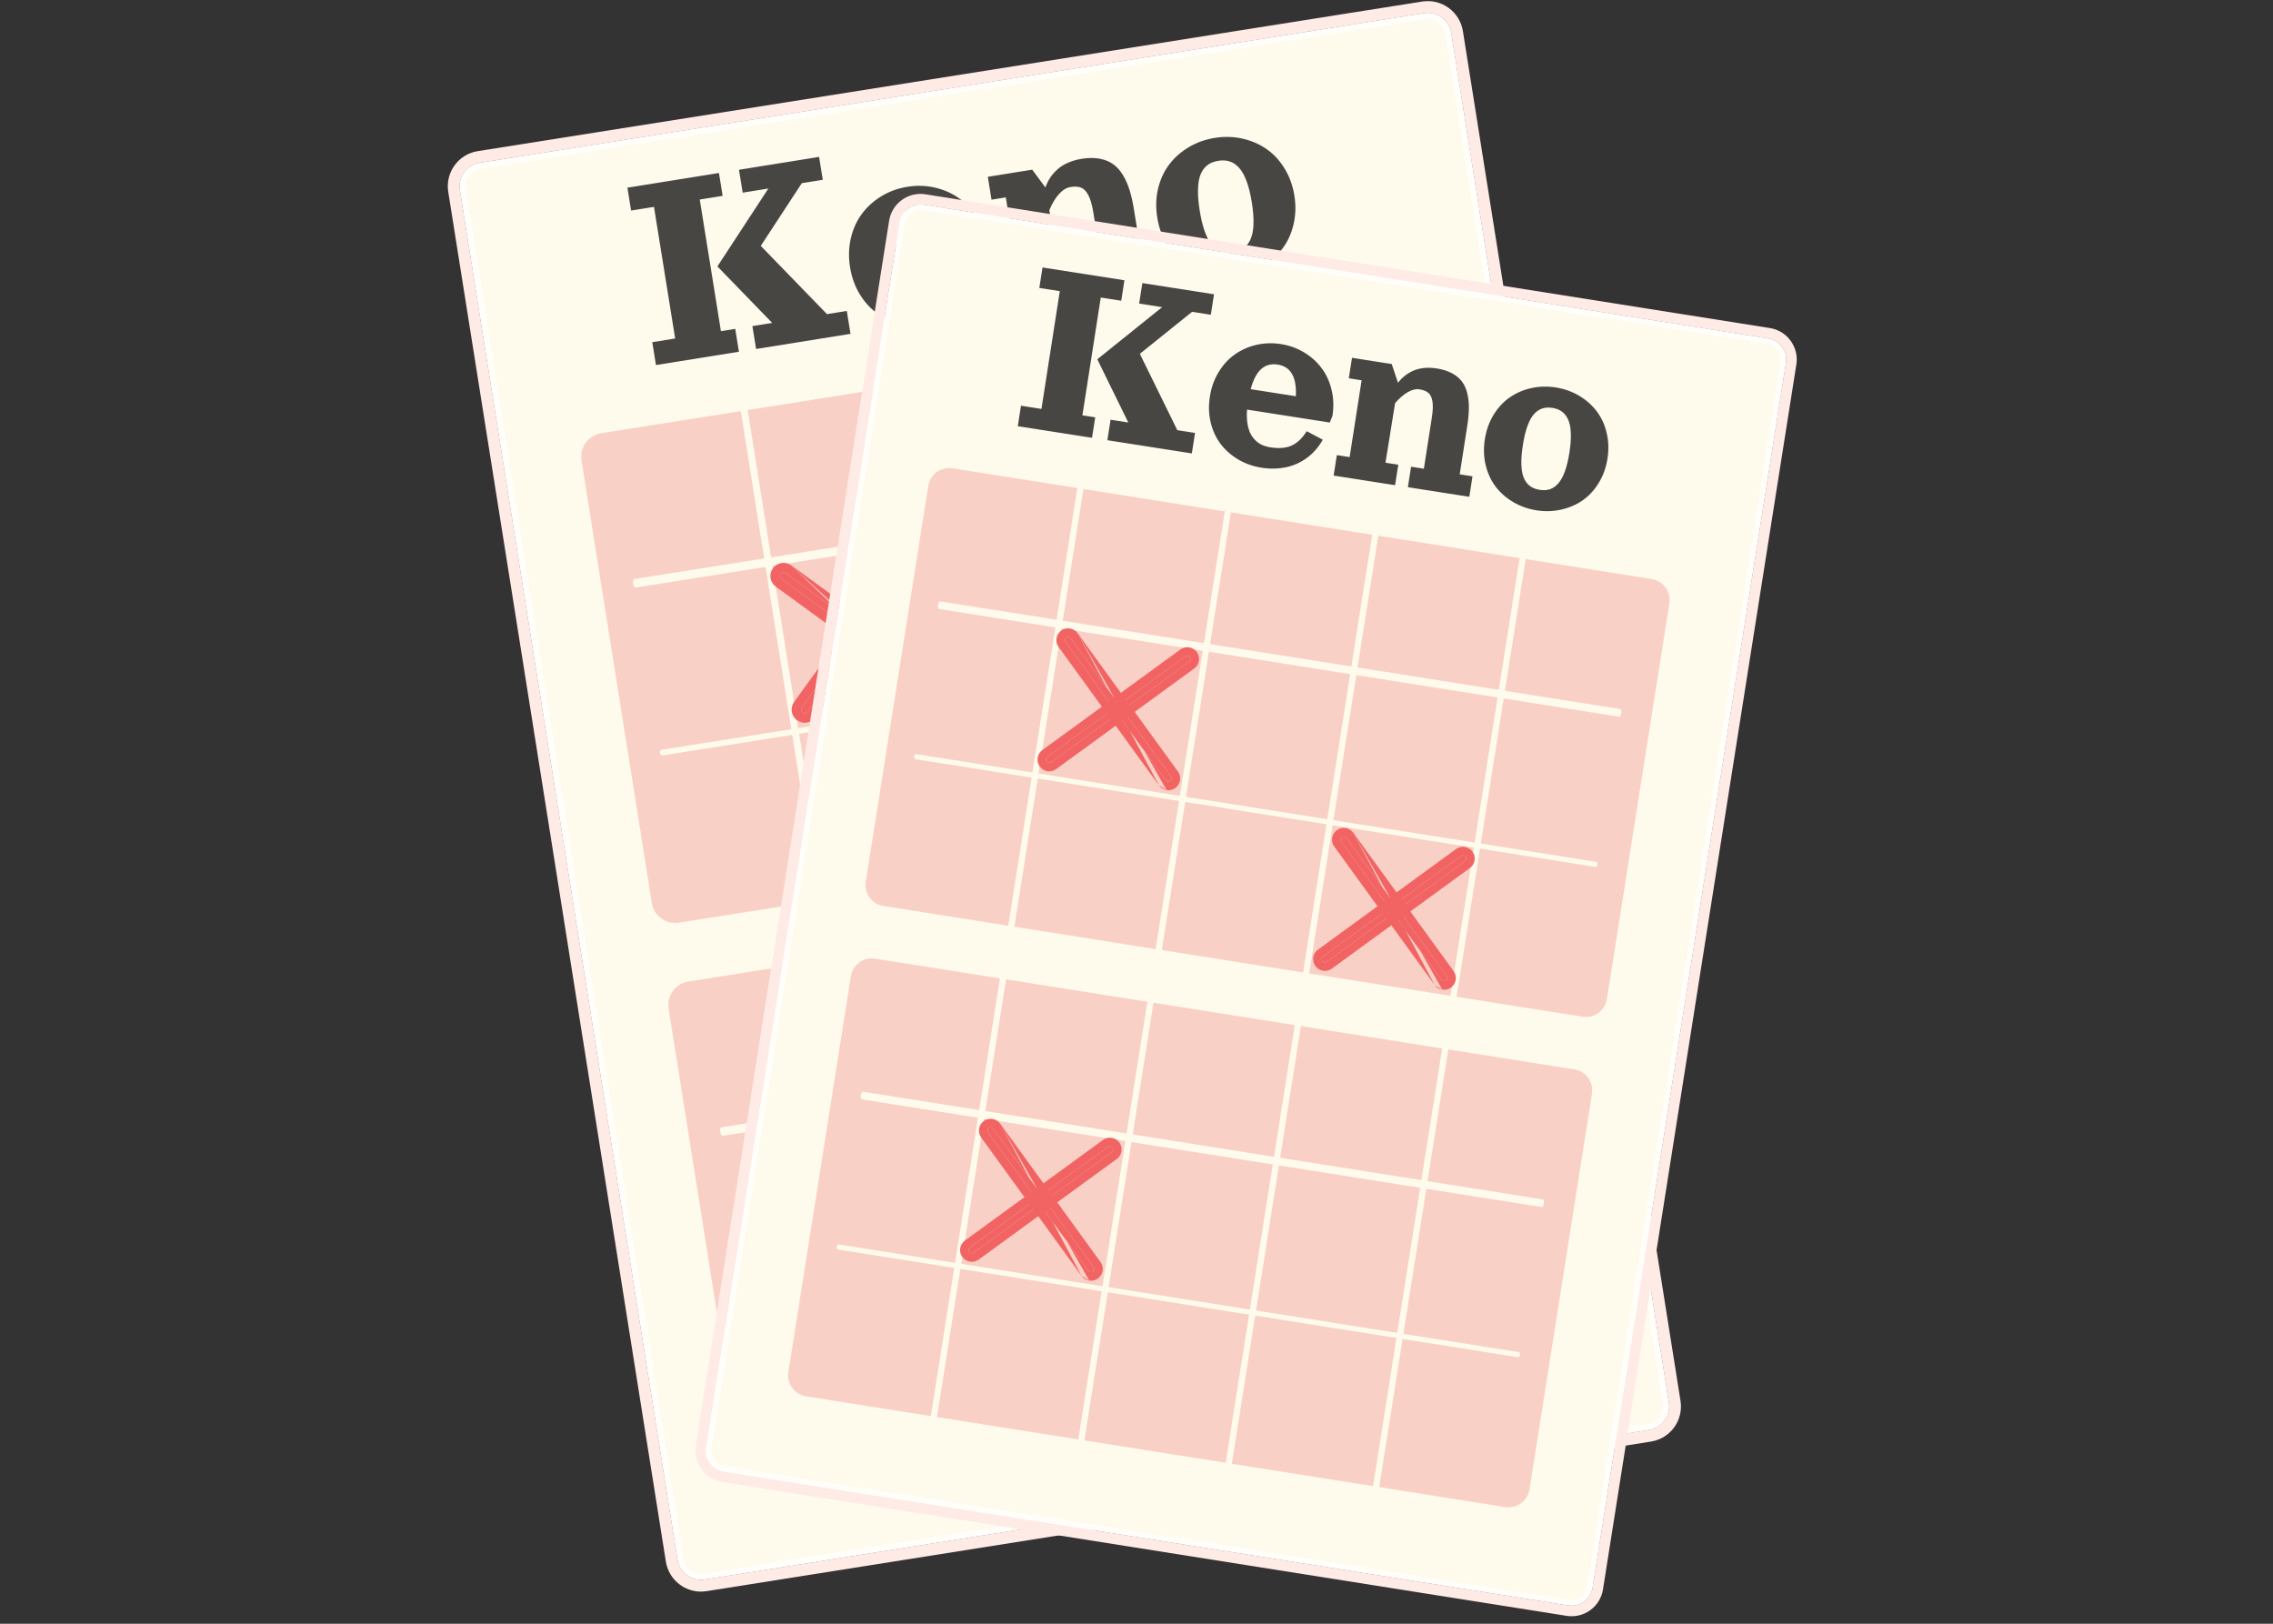 <svg width="210" height="150" viewBox="0 0 210 150" fill="none" xmlns="http://www.w3.org/2000/svg">
<rect x="0" y="0" width="210" height="150" fill="#333333" stroke="none"/>
<g clip-path="url(#clip0_1096_7987)">
<path d="M131.57 1.224L44.31 15.045C43.117 15.234 42.303 16.357 42.493 17.553L62.598 144.085C62.788 145.281 63.91 146.097 65.104 145.908L152.363 132.088C153.557 131.899 154.37 130.776 154.18 129.58L134.075 3.048C133.885 1.851 132.763 1.035 131.57 1.224Z" fill="#FFFBEC"/>
<path fill-rule="evenodd" clip-rule="evenodd" d="M44.138 13.962L131.398 0.142C133.188 -0.142 134.871 1.083 135.156 2.877L155.261 129.409C155.546 131.203 154.326 132.888 152.535 133.171L65.276 146.992C63.485 147.275 61.803 146.051 61.518 144.257L41.413 17.724C41.127 15.93 42.348 14.246 44.138 13.962ZM44.31 15.045L131.57 1.224C132.764 1.035 133.885 1.852 134.075 3.048L154.181 129.58C154.371 130.776 153.557 131.899 152.363 132.088L65.104 145.909C63.91 146.098 62.788 145.281 62.598 144.085L42.493 17.553C42.303 16.357 43.117 15.234 44.31 15.045Z" fill="#FFEBE6"/>
<path fill-rule="evenodd" clip-rule="evenodd" d="M131.656 1.766L44.396 15.586C43.501 15.728 42.891 16.57 43.033 17.467L63.139 143.999C63.281 144.896 64.122 145.509 65.018 145.367L152.277 131.546C153.172 131.405 153.783 130.562 153.64 129.665L133.535 3.133C133.392 2.236 132.551 1.624 131.656 1.766ZM44.31 15.045L131.57 1.224C132.763 1.035 133.885 1.851 134.075 3.048L154.18 129.58C154.37 130.776 153.557 131.899 152.363 132.088L65.104 145.908C63.91 146.097 62.788 145.281 62.598 144.085L42.493 17.553C42.303 16.357 43.117 15.234 44.31 15.045Z" fill="white" fill-opacity="0.8"/>
<path d="M127.797 28.578L55.543 40.022C54.349 40.211 53.535 41.334 53.726 42.53L60.221 83.412C60.411 84.608 61.533 85.424 62.727 85.235L134.981 73.791C136.175 73.602 136.988 72.479 136.798 71.283L130.302 30.402C130.112 29.206 128.991 28.389 127.797 28.578Z" fill="#E22329" fill-opacity="0.2"/>
<path d="M121.681 76.165C121.506 76.193 121.34 76.072 121.313 75.897L114.151 30.828C114.123 30.653 114.244 30.487 114.418 30.459C114.593 30.431 114.759 30.552 114.787 30.727L121.948 75.796C121.976 75.972 121.856 76.138 121.681 76.165Z" fill="#FFFBEC"/>
<path d="M106.452 78.578C106.277 78.605 106.111 78.485 106.084 78.31L98.922 33.24C98.894 33.065 99.015 32.899 99.189 32.871C99.364 32.844 99.53 32.964 99.558 33.139L106.719 78.209C106.747 78.384 106.627 78.55 106.452 78.578Z" fill="#FFFBEC"/>
<path d="M91.219 80.99C91.044 81.018 90.879 80.897 90.851 80.722L83.69 35.653C83.662 35.477 83.782 35.312 83.957 35.284C84.132 35.256 84.297 35.377 84.325 35.552L91.486 80.621C91.514 80.797 91.394 80.963 91.219 80.99Z" fill="#FFFBEC"/>
<path d="M75.986 83.403C75.811 83.43 75.645 83.31 75.617 83.135L68.456 38.065C68.428 37.89 68.548 37.724 68.723 37.697C68.898 37.669 69.064 37.789 69.091 37.965L76.253 83.034C76.28 83.209 76.16 83.375 75.986 83.403Z" fill="#FFFBEC"/>
<path d="M128.989 43.147L58.709 54.279C58.624 54.292 58.526 54.126 58.492 53.909C58.457 53.692 58.498 53.503 58.583 53.49L128.863 42.358C128.948 42.345 129.046 42.511 129.081 42.728C129.115 42.945 129.074 43.134 128.989 43.147Z" fill="#FFFBEC"/>
<path d="M131.454 58.661L61.174 69.792C61.089 69.806 61.001 69.699 60.978 69.554C60.955 69.409 61.006 69.28 61.091 69.266L131.371 58.135C131.456 58.122 131.544 58.229 131.567 58.374C131.59 58.518 131.539 58.648 131.454 58.661Z" fill="#FFFBEC"/>
<path d="M135.845 79.23L63.591 90.674C62.398 90.863 61.584 91.986 61.774 93.182L68.27 134.064C68.46 135.26 69.582 136.076 70.775 135.887L143.029 124.443C144.223 124.254 145.037 123.131 144.847 121.935L138.351 81.054C138.161 79.858 137.039 79.041 135.845 79.23Z" fill="#E22329" fill-opacity="0.2"/>
<path d="M129.73 126.817C129.555 126.845 129.39 126.724 129.362 126.549L122.201 81.48C122.173 81.304 122.293 81.138 122.468 81.111C122.643 81.083 122.808 81.204 122.836 81.379L129.997 126.448C130.025 126.624 129.905 126.789 129.73 126.817Z" fill="#FFFBEC"/>
<path d="M114.5 129.229C114.325 129.256 114.159 129.136 114.132 128.96L106.97 83.891C106.942 83.716 107.063 83.55 107.237 83.522C107.412 83.495 107.578 83.615 107.606 83.79L114.767 128.86C114.795 129.035 114.675 129.201 114.5 129.229Z" fill="#FFFBEC"/>
<path d="M99.268 131.641C99.093 131.669 98.927 131.548 98.9 131.373L91.738 86.303C91.71 86.128 91.831 85.963 92.005 85.935C92.18 85.907 92.346 86.028 92.374 86.203L99.535 131.272C99.563 131.447 99.443 131.613 99.268 131.641Z" fill="#FFFBEC"/>
<path d="M84.035 134.054C83.86 134.082 83.694 133.961 83.666 133.786L76.505 88.717C76.477 88.541 76.598 88.376 76.772 88.348C76.947 88.32 77.113 88.441 77.141 88.616L84.302 133.685C84.33 133.861 84.21 134.027 84.035 134.054Z" fill="#FFFBEC"/>
<path d="M137.038 93.798L66.758 104.929C66.673 104.943 66.575 104.776 66.541 104.559C66.506 104.342 66.548 104.154 66.633 104.14L136.913 93.009C136.998 92.996 137.095 93.162 137.13 93.379C137.164 93.596 137.123 93.784 137.038 93.798Z" fill="#FFFBEC"/>
<path d="M139.504 109.313L69.224 120.444C69.139 120.457 69.05 120.35 69.028 120.205C69.004 120.061 69.055 119.931 69.14 119.918L139.42 108.787C139.505 108.773 139.594 108.88 139.617 109.025C139.64 109.17 139.589 109.299 139.504 109.313Z" fill="#FFFBEC"/>
<path d="M94.773 114.599C94.688 114.612 94.6 114.592 94.525 114.54L80.244 104.147C80.096 104.039 80.063 103.831 80.171 103.682C80.278 103.533 80.486 103.501 80.634 103.609L94.915 114.002C95.063 114.11 95.096 114.318 94.989 114.467C94.933 114.543 94.856 114.586 94.77 114.599L94.773 114.599Z" fill="#F16463"/>
<path fill-rule="evenodd" clip-rule="evenodd" d="M94.016 115.262L79.727 104.862C79.184 104.467 79.063 103.707 79.457 103.163C79.85 102.62 80.609 102.5 81.152 102.895M94.016 115.262L94.026 115.268L94.016 115.262ZM80.634 103.609C80.486 103.501 80.278 103.534 80.17 103.683C80.062 103.832 80.096 104.039 80.244 104.147L94.525 114.541C94.599 114.592 94.686 114.612 94.77 114.6L94.773 114.599C94.858 114.585 94.934 114.543 94.988 114.467C95.096 114.318 95.063 114.111 94.915 114.002L80.634 103.609ZM94.912 115.471C95.207 115.424 95.499 115.267 95.702 114.986C96.096 114.443 95.975 113.683 95.432 113.288L81.152 102.895M94.026 115.268C94.28 115.444 94.594 115.521 94.909 115.472L94.026 115.268Z" fill="#F16463"/>
<path d="M82.454 116.55C82.369 116.563 82.281 116.544 82.206 116.491C82.057 116.383 82.024 116.175 82.132 116.027L92.489 101.731C92.597 101.582 92.805 101.549 92.953 101.658C93.102 101.766 93.135 101.974 93.027 102.122L82.67 116.418C82.614 116.494 82.537 116.537 82.451 116.55L82.454 116.55Z" fill="#F16463"/>
<path fill-rule="evenodd" clip-rule="evenodd" d="M81.697 117.213L81.688 117.206C81.145 116.811 81.025 116.051 81.418 115.508L91.776 101.212C92.169 100.669 92.928 100.549 93.471 100.944C94.013 101.339 94.134 102.099 93.74 102.642L83.383 116.938C83.18 117.218 82.888 117.375 82.593 117.423M81.697 117.213L81.707 117.219L81.697 117.213ZM92.489 101.732C92.597 101.583 92.804 101.55 92.953 101.658C93.102 101.766 93.135 101.974 93.027 102.123L82.669 116.418C82.615 116.494 82.539 116.536 82.454 116.55C82.454 116.55 82.453 116.551 82.453 116.551C82.452 116.551 82.452 116.551 82.451 116.551C82.367 116.563 82.28 116.543 82.206 116.492C82.057 116.384 82.024 116.176 82.132 116.027L92.489 101.732ZM81.707 117.219C81.962 117.395 82.275 117.472 82.59 117.423L81.707 117.219ZM82.451 116.551L82.454 116.55C82.454 116.55 82.453 116.551 82.453 116.551C82.452 116.551 82.452 116.551 82.451 116.551Z" fill="#F16463"/>
<path d="M86.723 63.933C86.638 63.946 86.55 63.926 86.475 63.874L72.194 53.481C72.046 53.373 72.013 53.165 72.12 53.016C72.228 52.867 72.435 52.834 72.584 52.943L86.865 63.336C87.013 63.444 87.046 63.652 86.938 63.801C86.883 63.877 86.805 63.92 86.72 63.933L86.723 63.933Z" fill="#F16463"/>
<path fill-rule="evenodd" clip-rule="evenodd" d="M85.966 64.595L71.677 54.196C71.134 53.8 71.013 53.041 71.407 52.497C71.8 51.954 72.559 51.834 73.102 52.229M85.966 64.595L85.975 64.602L85.966 64.595ZM72.584 52.943C72.435 52.835 72.228 52.868 72.12 53.017C72.013 53.165 72.046 53.373 72.194 53.481L86.475 63.874C86.549 63.926 86.635 63.946 86.72 63.934L86.723 63.933C86.808 63.919 86.884 63.876 86.938 63.801C87.046 63.652 87.013 63.444 86.865 63.336L72.584 52.943ZM86.862 64.805C87.157 64.758 87.448 64.601 87.652 64.32C88.046 63.777 87.925 63.017 87.382 62.622L73.102 52.229M85.975 64.602C86.23 64.777 86.544 64.855 86.859 64.806L85.975 64.602Z" fill="#F16463"/>
<path d="M74.404 65.884C74.319 65.897 74.231 65.877 74.156 65.825C74.007 65.717 73.974 65.509 74.082 65.361L84.439 51.065C84.547 50.916 84.754 50.883 84.903 50.992C85.052 51.1 85.085 51.307 84.977 51.456L74.619 65.752C74.564 65.828 74.487 65.871 74.401 65.884L74.404 65.884Z" fill="#F16463"/>
<path fill-rule="evenodd" clip-rule="evenodd" d="M73.647 66.546L73.638 66.54C73.095 66.145 72.975 65.385 73.368 64.841L83.726 50.546C84.119 50.003 84.878 49.883 85.421 50.278C85.963 50.673 86.084 51.433 85.69 51.976L75.333 66.271C75.129 66.552 74.838 66.709 74.543 66.756M73.647 66.546L73.657 66.553L73.647 66.546ZM84.439 51.065C84.547 50.916 84.754 50.884 84.903 50.992C85.052 51.1 85.085 51.308 84.977 51.457L74.619 65.752C74.565 65.827 74.489 65.87 74.404 65.884C74.404 65.884 74.403 65.884 74.403 65.884C74.402 65.884 74.402 65.885 74.401 65.885C74.317 65.897 74.23 65.877 74.156 65.826C74.007 65.717 73.974 65.51 74.082 65.361L84.439 51.065ZM73.657 66.553C73.911 66.728 74.225 66.806 74.54 66.757L73.657 66.553ZM74.401 65.885L74.404 65.884C74.404 65.884 74.403 65.884 74.403 65.884C74.402 65.884 74.402 65.885 74.401 65.885Z" fill="#F16463"/>
<path d="M120.184 74.74C120.098 74.753 120.011 74.733 119.935 74.681L105.655 64.288C105.506 64.18 105.473 63.972 105.581 63.823C105.689 63.674 105.896 63.641 106.044 63.75L120.325 74.143C120.474 74.251 120.507 74.459 120.399 74.608C120.343 74.684 120.266 74.727 120.18 74.74L120.184 74.74Z" fill="#F16463"/>
<path fill-rule="evenodd" clip-rule="evenodd" d="M119.427 75.401L105.137 65.001C104.594 64.606 104.474 63.846 104.867 63.303C105.261 62.76 106.019 62.64 106.562 63.035M119.427 75.401L119.436 75.408L119.427 75.401ZM106.045 63.749C105.896 63.641 105.689 63.673 105.581 63.822C105.473 63.971 105.506 64.179 105.655 64.287L119.935 74.68C120.01 74.732 120.096 74.752 120.18 74.739L120.184 74.739C120.268 74.725 120.344 74.682 120.399 74.607C120.507 74.458 120.474 74.25 120.325 74.142L106.045 63.749ZM120.322 75.611C120.617 75.564 120.909 75.407 121.112 75.126C121.506 74.583 121.385 73.823 120.842 73.428L106.562 63.035M119.436 75.408C119.691 75.583 120.004 75.661 120.319 75.612L119.436 75.408Z" fill="#F16463"/>
<path d="M107.865 76.691C107.779 76.704 107.692 76.684 107.616 76.632C107.467 76.524 107.434 76.316 107.542 76.167L117.9 61.872C118.007 61.723 118.215 61.69 118.363 61.798C118.512 61.907 118.545 62.114 118.437 62.263L108.08 76.559C108.024 76.635 107.947 76.678 107.861 76.691L107.865 76.691Z" fill="#F16463"/>
<path fill-rule="evenodd" clip-rule="evenodd" d="M107.108 77.352L107.099 77.346C106.556 76.951 106.435 76.191 106.829 75.647L117.186 61.352C117.58 60.809 118.338 60.688 118.881 61.084C119.424 61.479 119.545 62.239 119.151 62.782L108.793 77.077C108.59 77.358 108.298 77.515 108.003 77.562M107.108 77.352L107.117 77.359L107.108 77.352ZM117.9 61.871C118.008 61.722 118.215 61.69 118.364 61.798C118.512 61.906 118.545 62.114 118.437 62.263L108.08 76.558C108.025 76.633 107.949 76.676 107.865 76.69C107.864 76.69 107.864 76.69 107.863 76.69C107.863 76.69 107.862 76.69 107.861 76.691C107.777 76.703 107.691 76.683 107.616 76.631C107.467 76.523 107.434 76.316 107.542 76.167L117.9 61.871ZM107.117 77.359C107.372 77.534 107.685 77.612 108 77.563L107.117 77.359ZM107.861 76.691L107.865 76.69C107.864 76.69 107.864 76.69 107.863 76.69C107.863 76.69 107.862 76.69 107.861 76.691Z" fill="#F16463"/>
<path d="M57.966 17.337L66.424 15.98L66.764 18.094L64.65 18.433L66.606 30.591L67.928 30.379L68.268 32.494L60.603 33.723L60.263 31.609L62.377 31.27L60.421 19.112L58.306 19.451L57.966 17.337ZM68.615 17.797L68.274 15.683L75.675 14.495L76.016 16.61L74.079 16.921L70.287 22.714L76.406 29.019L78.237 28.725L78.577 30.84L69.854 32.239L69.514 30.125L71.344 29.831L66.281 24.611L70.987 17.417L68.615 17.797ZM82.603 24.771C82.725 25.276 82.882 25.718 83.074 26.099C83.266 26.479 83.473 26.783 83.695 27.009C83.921 27.235 84.169 27.412 84.438 27.541C84.707 27.665 84.974 27.742 85.241 27.771C85.507 27.796 85.786 27.785 86.077 27.739C87.006 27.59 87.702 27.295 88.165 26.855C88.631 26.409 88.96 25.787 89.152 24.988L91.008 25.314C90.918 25.767 90.78 26.202 90.594 26.621C90.412 27.034 90.175 27.427 89.882 27.799C89.59 28.172 89.251 28.506 88.864 28.803C88.482 29.095 88.037 29.347 87.529 29.56C87.021 29.772 86.474 29.925 85.888 30.019C85.02 30.159 84.174 30.139 83.35 29.959C82.53 29.779 81.79 29.463 81.13 29.014C80.474 28.558 79.914 27.959 79.451 27.216C78.992 26.471 78.687 25.63 78.536 24.692C78.385 23.753 78.41 22.855 78.611 21.996C78.816 21.136 79.158 20.385 79.638 19.743C80.121 19.096 80.723 18.555 81.444 18.118C82.169 17.681 82.966 17.393 83.833 17.254C84.701 17.114 85.546 17.139 86.367 17.328C87.193 17.517 87.934 17.843 88.592 18.307C89.253 18.765 89.814 19.371 90.274 20.125C90.739 20.877 91.046 21.722 91.198 22.66L91.147 23.401L82.603 24.771ZM82.309 22.65L86.974 21.901C86.697 20.906 86.325 20.209 85.858 19.809C85.391 19.41 84.834 19.262 84.187 19.366C83.865 19.418 83.585 19.517 83.347 19.663C83.108 19.806 82.905 20.008 82.739 20.269C82.573 20.526 82.452 20.855 82.376 21.256C82.304 21.652 82.282 22.116 82.309 22.65ZM99.944 14.669C100.561 14.57 101.114 14.567 101.603 14.66C102.093 14.754 102.509 14.924 102.851 15.172C103.193 15.415 103.491 15.749 103.745 16.174C104.002 16.594 104.208 17.058 104.362 17.566C104.52 18.07 104.652 18.654 104.759 19.319L105.568 24.341L106.889 24.129L107.229 26.243L100.886 27.261L100.545 25.146L101.867 24.934L101.016 19.648C100.904 18.952 100.753 18.421 100.563 18.054C100.377 17.686 100.154 17.448 99.893 17.341C99.636 17.233 99.305 17.212 98.899 17.277C98.529 17.336 98.175 17.553 97.838 17.928C97.501 18.303 97.203 18.798 96.945 19.413L97.902 25.57L99.224 25.358L99.564 27.473L93.22 28.491L92.88 26.376L94.202 26.164L92.926 18.235L91.604 18.447L91.264 16.333L95.367 15.674L96.581 17.317C96.696 16.995 96.841 16.701 97.015 16.433C97.192 16.161 97.413 15.904 97.677 15.663C97.945 15.417 98.27 15.209 98.654 15.039C99.038 14.868 99.468 14.745 99.944 14.669ZM109.837 13.59C110.563 13.162 111.36 12.878 112.228 12.739C113.096 12.6 113.94 12.62 114.76 12.8C115.584 12.98 116.326 13.297 116.987 13.751C117.647 14.201 118.206 14.798 118.665 15.543C119.128 16.286 119.435 17.127 119.586 18.066C119.737 19.004 119.709 19.898 119.503 20.749C119.301 21.6 118.957 22.344 118.472 22.982C117.987 23.616 117.381 24.147 116.654 24.575C115.932 25.003 115.138 25.286 114.27 25.425C113.402 25.565 112.556 25.544 111.731 25.365C110.912 25.185 110.172 24.869 109.512 24.42C108.856 23.965 108.296 23.365 107.833 22.622C107.374 21.877 107.069 21.036 106.918 20.098C106.767 19.16 106.793 18.265 106.995 17.415C107.201 16.564 107.545 15.822 108.026 15.189C108.511 14.551 109.115 14.018 109.837 13.59ZM112.568 14.853C112.26 14.903 111.992 14.991 111.764 15.118C111.535 15.245 111.336 15.426 111.166 15.661C110.996 15.896 110.871 16.185 110.791 16.528C110.715 16.87 110.678 17.287 110.68 17.779C110.687 18.271 110.741 18.834 110.843 19.468C110.946 20.102 111.07 20.654 111.218 21.123C111.37 21.591 111.536 21.976 111.716 22.277C111.9 22.577 112.109 22.812 112.345 22.982C112.58 23.152 112.826 23.262 113.082 23.311C113.339 23.361 113.621 23.36 113.929 23.311C114.317 23.249 114.642 23.122 114.905 22.931C115.168 22.735 115.378 22.457 115.537 22.097C115.701 21.737 115.791 21.273 115.808 20.705C115.83 20.137 115.778 19.467 115.654 18.696C115.53 17.925 115.369 17.273 115.17 16.741C114.976 16.207 114.744 15.794 114.476 15.503C114.212 15.211 113.925 15.015 113.615 14.916C113.305 14.812 112.956 14.791 112.568 14.853Z" fill="#1A1919" fill-opacity="0.8"/>
<path d="M163.37 31.274L85.349 18.917C84.281 18.748 83.279 19.478 83.111 20.548L65.246 133.702C65.077 134.772 65.806 135.776 66.873 135.945L144.894 148.302C145.962 148.471 146.964 147.741 147.133 146.671L164.997 33.517C165.166 32.448 164.437 31.444 163.37 31.274Z" fill="#FFFBEC"/>
<path fill-rule="evenodd" clip-rule="evenodd" d="M85.502 17.949L163.523 30.306C165.124 30.56 166.216 32.066 165.963 33.671L148.099 146.825C147.846 148.429 146.342 149.524 144.741 149.271L66.72 136.914C65.119 136.66 64.027 135.154 64.28 133.549L82.144 20.395C82.398 18.791 83.901 17.695 85.502 17.949ZM85.349 18.918L163.37 31.275C164.437 31.444 165.166 32.448 164.997 33.518L147.133 146.672C146.964 147.741 145.962 148.472 144.894 148.303L66.873 135.945C65.806 135.776 65.077 134.772 65.246 133.702L83.111 20.548C83.279 19.479 84.281 18.748 85.349 18.918Z" fill="#FFEBE6"/>
<path fill-rule="evenodd" clip-rule="evenodd" d="M163.294 31.759L85.272 19.401C84.472 19.275 83.72 19.822 83.594 20.624L65.729 133.778C65.603 134.581 66.149 135.334 66.949 135.461L144.971 147.818C145.771 147.945 146.523 147.397 146.649 146.595L164.514 33.441C164.64 32.639 164.094 31.886 163.294 31.759ZM85.349 18.917L163.37 31.274C164.437 31.444 165.166 32.448 164.997 33.517L147.133 146.671C146.964 147.741 145.962 148.471 144.894 148.302L66.873 135.945C65.806 135.776 65.077 134.772 65.246 133.702L83.111 20.548C83.279 19.478 84.281 18.748 85.349 18.917Z" fill="white" fill-opacity="0.8"/>
<path d="M152.604 53.493L87.999 43.26C86.932 43.091 85.93 43.822 85.761 44.891L79.989 81.45C79.82 82.52 80.549 83.524 81.616 83.693L146.221 93.925C147.288 94.094 148.29 93.364 148.459 92.294L154.231 55.736C154.4 54.666 153.671 53.662 152.604 53.493Z" fill="#E22329" fill-opacity="0.2"/>
<path d="M134.255 92.27C134.098 92.245 133.991 92.097 134.016 91.94L140.379 51.636C140.403 51.479 140.551 51.371 140.708 51.396C140.864 51.421 140.972 51.569 140.947 51.726L134.584 92.03C134.559 92.186 134.411 92.294 134.255 92.27Z" fill="#FFFBEC"/>
<path d="M120.638 90.113C120.482 90.088 120.374 89.94 120.399 89.783L126.762 49.479C126.787 49.322 126.935 49.215 127.091 49.239C127.247 49.264 127.355 49.413 127.33 49.569L120.967 89.873C120.942 90.03 120.794 90.138 120.638 90.113Z" fill="#FFFBEC"/>
<path d="M107.018 87.956C106.862 87.931 106.754 87.783 106.779 87.626L113.142 47.322C113.167 47.165 113.315 47.057 113.471 47.082C113.627 47.107 113.735 47.255 113.71 47.412L107.347 87.716C107.322 87.873 107.174 87.981 107.018 87.956Z" fill="#FFFBEC"/>
<path d="M93.397 85.799C93.241 85.774 93.133 85.626 93.158 85.469L99.521 45.165C99.546 45.008 99.694 44.9 99.85 44.925C100.006 44.95 100.114 45.098 100.089 45.255L93.726 85.559C93.701 85.716 93.553 85.823 93.397 85.799Z" fill="#FFFBEC"/>
<path d="M149.592 66.211L86.752 56.259C86.677 56.247 86.639 56.078 86.67 55.884C86.701 55.69 86.788 55.541 86.864 55.553L149.703 65.506C149.779 65.518 149.816 65.686 149.786 65.88C149.755 66.075 149.668 66.223 149.592 66.211Z" fill="#FFFBEC"/>
<path d="M147.402 80.085L84.562 70.132C84.487 70.12 84.441 70.004 84.461 69.875C84.482 69.746 84.561 69.65 84.637 69.662L147.476 79.615C147.552 79.627 147.598 79.742 147.577 79.872C147.557 80.001 147.478 80.097 147.402 80.085Z" fill="#FFFBEC"/>
<path d="M145.453 98.79L80.848 88.557C79.781 88.388 78.779 89.118 78.61 90.188L72.838 126.747C72.669 127.817 73.398 128.821 74.465 128.99L139.069 139.222C140.137 139.391 141.139 138.661 141.308 137.591L147.08 101.033C147.248 99.963 146.52 98.959 145.453 98.79Z" fill="#E22329" fill-opacity="0.2"/>
<path d="M127.104 137.566C126.948 137.542 126.84 137.393 126.865 137.237L133.228 96.932C133.253 96.776 133.401 96.668 133.557 96.692C133.714 96.717 133.821 96.866 133.796 97.022L127.433 137.327C127.409 137.483 127.261 137.591 127.104 137.566Z" fill="#FFFBEC"/>
<path d="M113.487 135.409C113.33 135.384 113.223 135.235 113.247 135.079L119.611 94.775C119.635 94.618 119.783 94.51 119.94 94.535C120.096 94.559 120.204 94.708 120.179 94.865L113.816 135.169C113.791 135.325 113.643 135.433 113.487 135.409Z" fill="#FFFBEC"/>
<path d="M99.867 133.252C99.711 133.227 99.603 133.078 99.628 132.922L105.991 92.618C106.016 92.461 106.164 92.353 106.32 92.378C106.476 92.403 106.584 92.551 106.559 92.707L100.196 133.012C100.172 133.168 100.024 133.276 99.867 133.252Z" fill="#FFFBEC"/>
<path d="M86.247 131.095C86.091 131.07 85.983 130.921 86.008 130.765L92.371 90.46C92.395 90.304 92.543 90.196 92.7 90.221C92.856 90.246 92.964 90.394 92.939 90.55L86.576 130.855C86.551 131.011 86.403 131.119 86.247 131.095Z" fill="#FFFBEC"/>
<path d="M142.442 111.507L79.602 101.554C79.526 101.542 79.489 101.374 79.52 101.18C79.55 100.986 79.638 100.837 79.714 100.849L142.553 110.802C142.629 110.814 142.666 110.982 142.636 111.176C142.605 111.37 142.518 111.519 142.442 111.507Z" fill="#FFFBEC"/>
<path d="M140.252 125.382L77.413 115.429C77.337 115.417 77.291 115.301 77.311 115.172C77.332 115.042 77.411 114.946 77.487 114.958L140.326 124.911C140.402 124.923 140.448 125.039 140.427 125.168C140.407 125.298 140.328 125.394 140.252 125.382Z" fill="#FFFBEC"/>
<path d="M100.754 117.518C100.678 117.505 100.609 117.464 100.559 117.399L91.287 104.615C91.19 104.482 91.22 104.296 91.353 104.2C91.485 104.103 91.671 104.132 91.767 104.265L101.039 117.049C101.136 117.182 101.106 117.368 100.974 117.465C100.905 117.514 100.828 117.529 100.751 117.517L100.754 117.518Z" fill="#F16463"/>
<path fill-rule="evenodd" clip-rule="evenodd" d="M99.927 117.872L90.649 105.08C90.297 104.594 90.404 103.914 90.889 103.561C91.374 103.208 92.052 103.315 92.404 103.801M99.927 117.872L99.933 117.88L99.927 117.872ZM91.767 104.266C91.671 104.132 91.485 104.103 91.352 104.2C91.219 104.297 91.19 104.482 91.287 104.616L100.559 117.399C100.608 117.464 100.676 117.505 100.751 117.517L100.754 117.518C100.829 117.529 100.906 117.514 100.973 117.465C101.106 117.368 101.136 117.182 101.039 117.049L91.767 104.266ZM100.631 118.298C100.895 118.339 101.186 118.286 101.437 118.104C101.921 117.75 102.029 117.071 101.676 116.585L92.404 103.801M99.933 117.88C100.101 118.1 100.346 118.252 100.628 118.297L99.933 117.88Z" fill="#F16463"/>
<path d="M89.74 115.773C89.663 115.761 89.594 115.72 89.544 115.654C89.448 115.521 89.477 115.336 89.61 115.239L102.367 105.944C102.5 105.847 102.685 105.877 102.782 106.01C102.879 106.143 102.849 106.329 102.716 106.426L89.959 115.72C89.891 115.77 89.813 115.785 89.737 115.773L89.74 115.773Z" fill="#F16463"/>
<path fill-rule="evenodd" clip-rule="evenodd" d="M88.912 116.127L88.906 116.119C88.554 115.633 88.661 114.954 89.146 114.6L101.904 105.306C102.389 104.952 103.067 105.06 103.419 105.546C103.772 106.032 103.664 106.711 103.179 107.064L90.422 116.359C90.171 116.542 89.88 116.594 89.616 116.553M88.912 116.127L88.919 116.135L88.912 116.127ZM102.367 105.944C102.5 105.848 102.685 105.877 102.782 106.01C102.878 106.143 102.849 106.329 102.716 106.426L89.959 115.72C89.891 115.769 89.815 115.784 89.739 115.773C89.739 115.773 89.738 115.773 89.738 115.773C89.737 115.773 89.737 115.773 89.736 115.773C89.661 115.76 89.593 115.719 89.544 115.655C89.447 115.522 89.477 115.336 89.609 115.239L102.367 105.944ZM88.919 116.135C89.087 116.355 89.332 116.507 89.613 116.553L88.919 116.135ZM89.736 115.773L89.739 115.773C89.739 115.773 89.738 115.773 89.738 115.773C89.737 115.773 89.737 115.773 89.736 115.773Z" fill="#F16463"/>
<path d="M107.908 72.209C107.831 72.196 107.762 72.155 107.712 72.09L98.44 59.306C98.344 59.173 98.373 58.987 98.506 58.891C98.639 58.794 98.824 58.823 98.921 58.956L108.193 71.74C108.289 71.873 108.26 72.059 108.127 72.156C108.059 72.205 107.981 72.22 107.905 72.208L107.908 72.209Z" fill="#F16463"/>
<path fill-rule="evenodd" clip-rule="evenodd" d="M107.081 72.563L97.803 59.771C97.451 59.285 97.558 58.605 98.043 58.252C98.528 57.899 99.206 58.006 99.558 58.492M107.081 72.563L107.087 72.571L107.081 72.563ZM98.921 58.956C98.824 58.823 98.639 58.794 98.506 58.891C98.373 58.988 98.344 59.173 98.44 59.306L107.712 72.09C107.762 72.155 107.829 72.195 107.905 72.208L107.908 72.209C107.983 72.22 108.06 72.205 108.127 72.156C108.26 72.059 108.289 71.873 108.193 71.74L98.921 58.956ZM107.784 72.989C108.048 73.03 108.34 72.977 108.59 72.794C109.075 72.441 109.182 71.762 108.83 71.276L99.558 58.492M107.087 72.571C107.255 72.79 107.5 72.943 107.782 72.988L107.087 72.571Z" fill="#F16463"/>
<path d="M96.893 70.464C96.816 70.452 96.748 70.411 96.698 70.345C96.601 70.212 96.63 70.026 96.763 69.93L109.521 60.635C109.654 60.538 109.839 60.568 109.935 60.701C110.032 60.834 110.003 61.02 109.87 61.117L97.112 70.411C97.044 70.461 96.966 70.476 96.89 70.463L96.893 70.464Z" fill="#F16463"/>
<path fill-rule="evenodd" clip-rule="evenodd" d="M96.066 70.818L96.06 70.81C95.708 70.324 95.815 69.644 96.3 69.291L109.057 59.997C109.542 59.643 110.22 59.751 110.573 60.237C110.925 60.723 110.818 61.402 110.333 61.755L97.576 71.05C97.325 71.233 97.034 71.285 96.77 71.244M96.066 70.818L96.072 70.826L96.066 70.818ZM109.521 60.635C109.654 60.539 109.839 60.568 109.935 60.701C110.032 60.834 110.003 61.02 109.87 61.117L97.112 70.411C97.045 70.46 96.968 70.475 96.893 70.464C96.892 70.464 96.892 70.464 96.891 70.464C96.891 70.464 96.891 70.464 96.89 70.464C96.815 70.451 96.747 70.41 96.698 70.346C96.601 70.212 96.63 70.027 96.763 69.93L109.521 60.635ZM96.072 70.826C96.24 71.046 96.486 71.198 96.767 71.244L96.072 70.826ZM96.89 70.464L96.893 70.464C96.892 70.464 96.892 70.464 96.891 70.464C96.891 70.464 96.891 70.464 96.89 70.464Z" fill="#F16463"/>
<path d="M133.375 90.643C133.299 90.631 133.23 90.59 133.18 90.525L123.908 77.741C123.811 77.608 123.841 77.422 123.974 77.325C124.107 77.229 124.292 77.258 124.388 77.391L133.66 90.175C133.757 90.308 133.728 90.494 133.595 90.59C133.527 90.64 133.449 90.655 133.372 90.643L133.375 90.643Z" fill="#F16463"/>
<path fill-rule="evenodd" clip-rule="evenodd" d="M132.549 90.997L123.271 78.205C122.918 77.719 123.026 77.04 123.511 76.686C123.995 76.333 124.673 76.44 125.026 76.926M132.549 90.997L132.555 91.005L132.549 90.997ZM124.388 77.391C124.292 77.257 124.107 77.228 123.974 77.325C123.841 77.422 123.812 77.607 123.908 77.74L133.18 90.524C133.229 90.589 133.297 90.63 133.372 90.642L133.375 90.643C133.451 90.654 133.528 90.639 133.595 90.59C133.728 90.493 133.757 90.307 133.66 90.174L124.388 77.391ZM133.252 91.423C133.516 91.464 133.807 91.411 134.058 91.229C134.543 90.875 134.65 90.196 134.298 89.71L125.026 76.926M132.555 91.005C132.723 91.225 132.968 91.377 133.249 91.422L132.555 91.005Z" fill="#F16463"/>
<path d="M122.361 88.899C122.284 88.887 122.215 88.846 122.165 88.78C122.069 88.647 122.098 88.461 122.231 88.365L134.988 79.07C135.121 78.973 135.307 79.003 135.403 79.136C135.5 79.269 135.47 79.454 135.337 79.551L122.58 88.846C122.512 88.895 122.434 88.91 122.358 88.898L122.361 88.899Z" fill="#F16463"/>
<path fill-rule="evenodd" clip-rule="evenodd" d="M121.534 89.252L121.528 89.244C121.176 88.758 121.283 88.079 121.768 87.725L134.525 78.431C135.01 78.078 135.688 78.185 136.041 78.671C136.393 79.157 136.286 79.836 135.801 80.189L123.043 89.484C122.793 89.667 122.502 89.719 122.238 89.678M121.534 89.252L121.54 89.26L121.534 89.252ZM134.989 79.07C135.121 78.973 135.307 79.002 135.403 79.135C135.5 79.268 135.47 79.454 135.338 79.551L122.58 88.845C122.513 88.894 122.436 88.909 122.361 88.898C122.36 88.898 122.36 88.898 122.359 88.898C122.359 88.898 122.358 88.898 122.358 88.898C122.282 88.885 122.215 88.844 122.165 88.78C122.069 88.647 122.098 88.461 122.231 88.364L134.989 79.07ZM121.54 89.26C121.708 89.48 121.953 89.632 122.235 89.678L121.54 89.26ZM122.358 88.898L122.361 88.898C122.36 88.898 122.36 88.898 122.359 88.898C122.359 88.898 122.358 88.898 122.358 88.898Z" fill="#F16463"/>
<path d="M96.317 24.708L103.885 25.891L103.59 27.783L101.698 27.488L100.002 38.367L101.185 38.552L100.89 40.444L94.032 39.372L94.327 37.48L96.219 37.775L97.914 26.896L96.022 26.6L96.317 24.708ZM105.245 28.042L105.54 26.15L112.162 27.185L111.867 29.078L110.135 28.807L105.309 32.686L108.77 39.738L110.408 39.994L110.113 41.886L102.309 40.666L102.604 38.774L104.242 39.03L101.378 33.191L107.368 28.374L105.245 28.042ZM115.213 37.838C115.178 38.301 115.189 38.72 115.247 39.097C115.306 39.473 115.398 39.789 115.524 40.042C115.654 40.297 115.816 40.516 116.009 40.7C116.203 40.88 116.409 41.019 116.628 41.118C116.848 41.212 117.087 41.28 117.347 41.321C118.179 41.451 118.852 41.393 119.367 41.146C119.887 40.896 120.339 40.458 120.723 39.832L122.211 40.622C122.009 40.982 121.772 41.314 121.498 41.618C121.229 41.92 120.919 42.188 120.567 42.424C120.215 42.66 119.834 42.85 119.424 42.996C119.018 43.139 118.57 43.23 118.079 43.27C117.589 43.311 117.081 43.29 116.557 43.208C115.78 43.087 115.066 42.836 114.415 42.455C113.768 42.076 113.226 41.603 112.789 41.038C112.357 40.47 112.046 39.806 111.858 39.045C111.673 38.286 111.647 37.486 111.777 36.647C111.908 35.807 112.178 35.05 112.586 34.374C112.998 33.7 113.496 33.156 114.082 32.743C114.671 32.326 115.333 32.032 116.066 31.86C116.804 31.689 117.561 31.663 118.337 31.785C119.113 31.906 119.825 32.161 120.471 32.548C121.121 32.937 121.662 33.419 122.093 33.995C122.528 34.568 122.838 35.238 123.021 36.006C123.208 36.774 123.236 37.578 123.105 38.417L122.858 39.033L115.213 37.838ZM115.55 35.952L119.724 36.605C119.763 35.682 119.639 34.986 119.352 34.518C119.066 34.049 118.633 33.769 118.054 33.679C117.766 33.634 117.501 33.641 117.257 33.7C117.015 33.755 116.787 33.87 116.573 34.047C116.361 34.22 116.167 34.466 115.992 34.786C115.821 35.102 115.674 35.491 115.55 35.952ZM132.751 34.038C133.303 34.125 133.774 34.275 134.164 34.489C134.555 34.704 134.862 34.964 135.085 35.269C135.308 35.571 135.469 35.937 135.567 36.368C135.67 36.796 135.717 37.248 135.708 37.723C135.703 38.194 135.654 38.728 135.561 39.323L134.861 43.817L136.043 44.002L135.748 45.894L130.073 45.006L130.368 43.114L131.55 43.299L132.287 38.569C132.384 37.946 132.403 37.452 132.342 37.088C132.286 36.724 132.162 36.46 131.969 36.296C131.78 36.134 131.505 36.024 131.142 35.967C130.811 35.916 130.45 36.002 130.06 36.228C129.669 36.454 129.279 36.792 128.89 37.244L128.003 42.745L129.185 42.929L128.89 44.821L123.215 43.934L123.509 42.042L124.692 42.227L125.798 35.132L124.615 34.947L124.91 33.055L128.581 33.629L129.159 35.361C129.346 35.119 129.551 34.909 129.773 34.73C129.999 34.547 130.258 34.389 130.549 34.257C130.844 34.122 131.179 34.035 131.552 33.996C131.926 33.958 132.325 33.972 132.751 34.038ZM141.461 35.854C142.198 35.691 142.954 35.67 143.73 35.791C144.507 35.913 145.219 36.163 145.866 36.543C146.517 36.923 147.061 37.398 147.497 37.967C147.934 38.532 148.245 39.194 148.429 39.954C148.618 40.714 148.646 41.514 148.516 42.354C148.385 43.193 148.114 43.947 147.703 44.613C147.296 45.28 146.799 45.818 146.21 46.227C145.622 46.632 144.96 46.916 144.224 47.079C143.492 47.243 142.738 47.265 141.961 47.144C141.185 47.022 140.471 46.771 139.82 46.391C139.172 46.011 138.63 45.539 138.193 44.974C137.761 44.405 137.451 43.741 137.262 42.981C137.078 42.221 137.051 41.422 137.182 40.582C137.313 39.742 137.582 38.989 137.988 38.322C138.399 37.655 138.896 37.119 139.48 36.714C140.069 36.305 140.729 36.019 141.461 35.854ZM143.435 37.683C143.16 37.64 142.907 37.641 142.678 37.686C142.449 37.731 142.23 37.83 142.02 37.983C141.81 38.136 141.624 38.347 141.461 38.616C141.302 38.886 141.155 39.231 141.021 39.65C140.891 40.07 140.782 40.563 140.694 41.131C140.605 41.699 140.559 42.202 140.555 42.642C140.555 43.082 140.59 43.455 140.659 43.76C140.733 44.066 140.846 44.324 140.999 44.534C141.152 44.744 141.331 44.905 141.535 45.018C141.74 45.13 141.98 45.208 142.256 45.252C142.603 45.306 142.915 45.288 143.191 45.198C143.468 45.104 143.724 44.926 143.959 44.664C144.197 44.402 144.402 44.032 144.574 43.554C144.749 43.077 144.89 42.494 144.998 41.804C145.105 41.114 145.148 40.515 145.126 40.007C145.109 39.499 145.026 39.085 144.878 38.763C144.734 38.441 144.545 38.196 144.309 38.026C144.073 37.852 143.782 37.737 143.435 37.683Z" fill="#1A1919" fill-opacity="0.8"/>
</g>
<defs>
<clipPath id="clip0_1096_7987">
<rect width="210" height="150" fill="white"/>
</clipPath>
</defs>
</svg>

